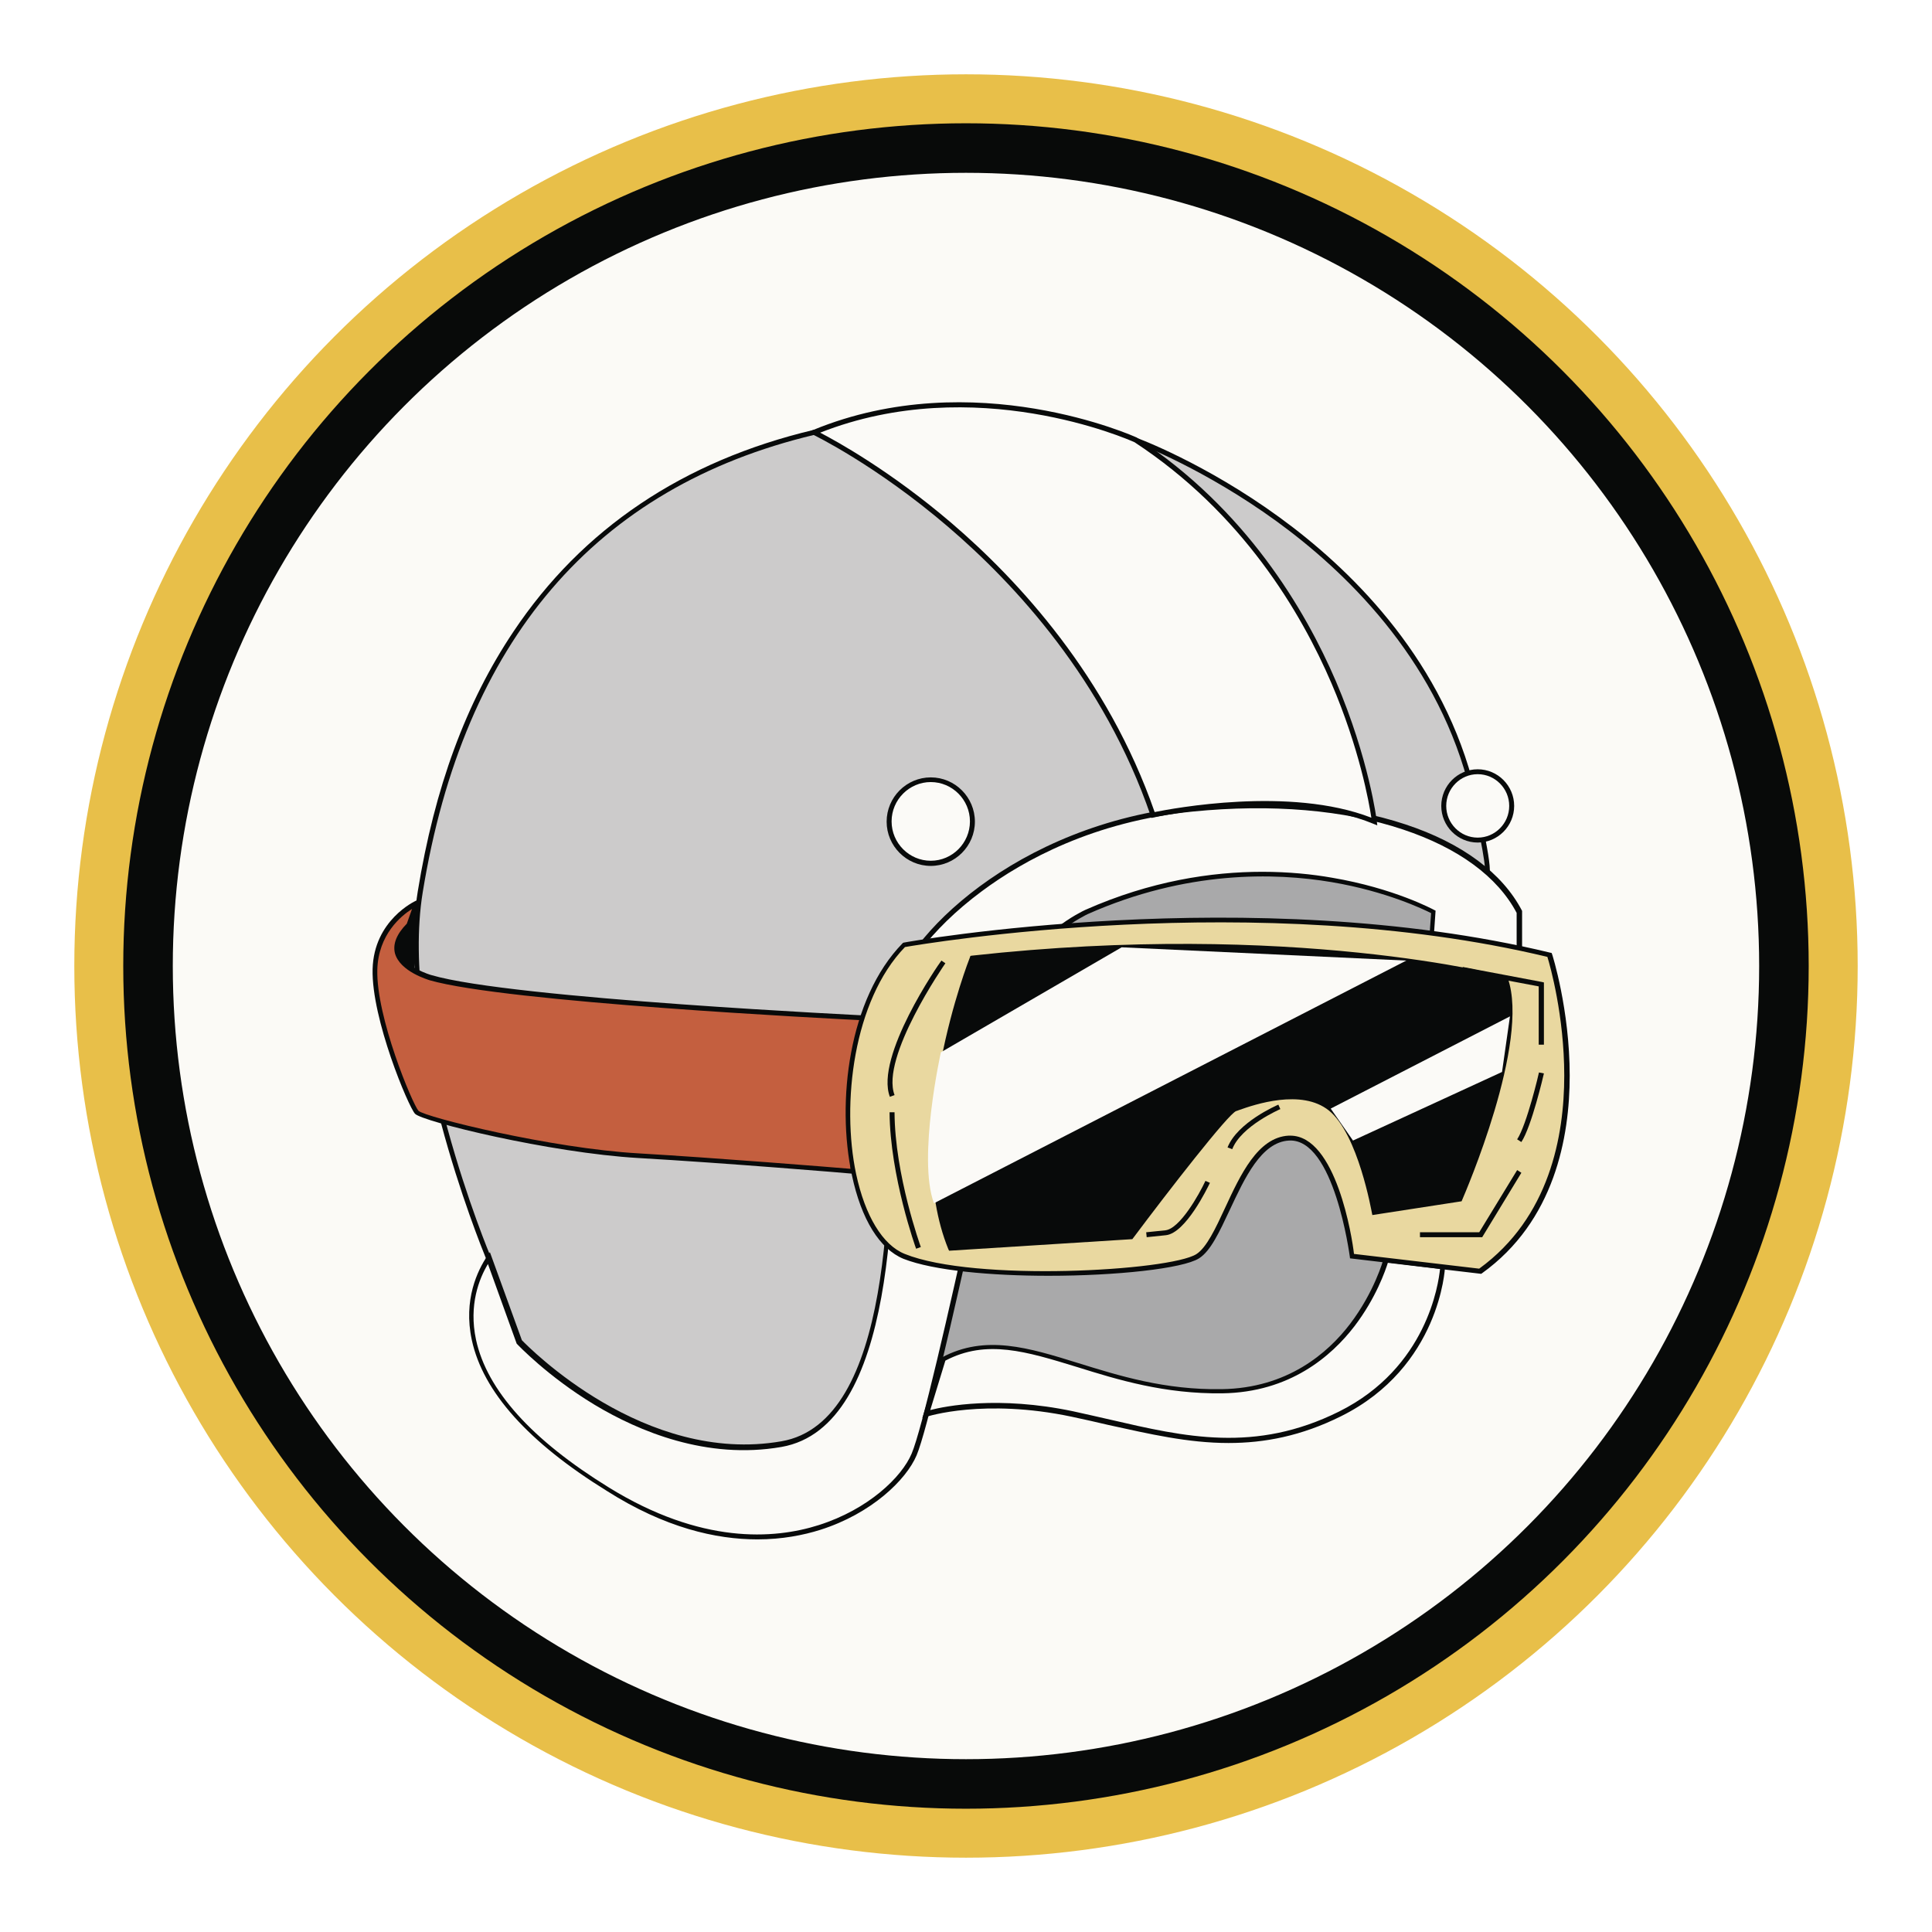 <svg width="78" height="78" viewBox="0 0 78 78" fill="none" xmlns="http://www.w3.org/2000/svg">
<g filter="url(#filter0_d_2229_6483)">
<circle cx="39" cy="37" r="35" stroke="#E8BF49" stroke-width="2"/>
<circle cx="38.999" cy="37" r="33.023" fill="#FBFAF6" stroke="#080A09" stroke-width="2"/>
<path d="M59.048 35.848C59.048 35.848 59.168 33.445 55.875 32.85C52.582 32.264 44.864 32.085 42.762 33.475C40.66 34.865 40.179 36.821 40.179 36.821C40.179 36.821 36.325 51.652 36.555 51.88C36.776 52.108 36.545 53.478 36.545 53.478H41.921L49.348 55.454L53.733 53.935L57.356 48.872L59.048 35.848Z" fill="#A9A9AA"/>
<path d="M49.338 55.563L53.783 54.024L53.803 53.994L57.437 48.912V48.892L59.138 35.858C59.138 35.828 59.228 33.356 55.875 32.761C52.492 32.155 44.784 32.016 42.692 33.406C40.59 34.805 40.089 36.731 40.069 36.811C40.059 36.85 39.098 40.563 38.167 44.256C36.285 51.781 36.395 51.89 36.465 51.959C36.585 52.078 36.535 52.833 36.425 53.468L36.405 53.587H41.881L49.338 55.563ZM53.663 53.855L49.338 55.354L41.931 53.379H36.666C36.726 52.972 36.836 52.088 36.645 51.83C36.605 51.255 38.788 42.588 40.279 36.85C40.289 36.831 40.78 34.915 42.822 33.565C44.874 32.205 52.512 32.353 55.855 32.949C58.988 33.505 58.958 35.699 58.948 35.838L57.246 48.832L53.663 53.855Z" fill="#080A0A"/>
<path d="M19.729 48.812C19.729 48.812 15.995 39.997 16.966 34.021C17.937 28.035 20.96 18.297 32.862 15.458L45.845 15.765C45.845 15.765 56.656 19.716 59.329 29.475C59.329 29.475 60.13 32.731 60.04 33.217C60.04 33.217 58.058 31.738 54.024 31.281C49.99 30.825 42.832 32.294 41.651 33.306C40.48 34.319 36.796 43.67 36.536 46.579C36.286 49.478 35.875 54.65 33.723 56.119C31.581 57.588 29.238 57.757 25.174 56.625C21.11 55.493 19.418 49.557 19.729 48.812Z" fill="#CCCBCB"/>
<path d="M29.63 57.459C31.261 57.459 32.562 57.042 33.794 56.198C35.936 54.729 36.366 49.746 36.627 46.758L36.647 46.579C36.907 43.571 40.611 34.339 41.722 33.376C42.873 32.383 50.05 30.924 54.014 31.381C57.978 31.837 59.961 33.287 59.98 33.297L60.111 33.396L60.141 33.237C60.231 32.741 59.51 29.792 59.43 29.455C58.038 24.382 54.435 20.908 51.652 18.883C48.639 16.689 45.916 15.686 45.886 15.676L45.866 15.666L32.853 15.358H32.843C27.577 16.609 23.503 19.349 20.73 23.499C18.808 26.367 17.547 29.802 16.866 33.991C15.936 39.739 19.369 48.187 19.619 48.803C19.479 49.289 19.86 50.877 20.61 52.396C21.261 53.716 22.723 56.039 25.155 56.714C26.917 57.211 28.368 57.459 29.63 57.459ZM52.293 31.093C48.178 31.093 42.633 32.324 41.592 33.227C40.34 34.299 36.687 43.77 36.447 46.559L36.426 46.738C36.166 49.686 35.736 54.62 33.674 56.029C31.521 57.509 29.229 57.638 25.205 56.526C22.853 55.871 21.431 53.607 20.791 52.307C20 50.718 19.679 49.17 19.82 48.842L19.84 48.803L19.82 48.763C19.779 48.673 16.106 39.908 17.067 34.021C18.718 23.876 24.034 17.662 32.873 15.557L45.826 15.865C46.046 15.944 48.659 16.957 51.532 19.041C54.295 21.047 57.868 24.491 59.24 29.504C59.44 30.318 59.91 32.363 59.95 33.038C59.41 32.691 57.428 31.569 54.044 31.182C53.504 31.122 52.913 31.093 52.293 31.093Z" fill="#080A0A"/>
<path d="M41.301 37.565C41.301 37.565 37.728 54.798 36.907 56.724C36.086 58.65 31.281 62.303 24.534 58.144C17.787 53.984 18.708 50.321 19.729 48.803L20.961 52.188C20.961 52.188 25.756 57.33 31.551 56.317C37.347 55.305 35.686 40.504 36.096 38.27C36.507 36.036 41.001 31.381 48.158 30.666C54.875 30.001 59.81 31.887 61.342 34.825V38.171L57.658 37.764L57.858 34.825C57.858 34.825 51.622 31.381 43.854 34.825C43.854 34.825 41.662 35.848 41.301 37.565Z" fill="#FBFAF7"/>
<path d="M30.58 60.149C31.571 60.149 32.432 59.98 33.122 59.762C35.184 59.107 36.586 57.747 37.006 56.754C37.817 54.838 41.261 38.28 41.411 37.575C41.751 35.927 43.893 34.915 43.913 34.905C47.897 33.138 51.471 33.227 53.763 33.614C55.986 33.991 57.477 34.716 57.777 34.865L57.567 37.833L61.451 38.26V34.776L61.441 34.756C60.65 33.247 59.029 32.036 56.736 31.281C54.344 30.487 51.381 30.229 48.158 30.547C40.97 31.262 36.426 35.927 36.005 38.23C35.915 38.717 35.925 39.779 35.935 41.119C35.965 46.112 36.025 55.414 31.551 56.188C26.025 57.151 21.36 52.406 21.07 52.108L19.779 48.554L19.669 48.713C19.288 49.279 18.698 50.47 19.048 52.098C19.498 54.193 21.34 56.238 24.503 58.194C26.846 59.683 28.908 60.149 30.58 60.149ZM50.961 33.197C48.918 33.197 46.456 33.565 43.813 34.736C43.723 34.776 41.561 35.798 41.2 37.545C41.16 37.714 37.617 54.789 36.806 56.685C36.406 57.638 35.054 58.938 33.052 59.573C31.24 60.149 28.297 60.348 24.584 58.055C21.46 56.129 19.659 54.123 19.218 52.088C18.918 50.679 19.348 49.617 19.699 49.031L20.86 52.247L20.87 52.257C20.88 52.267 22.101 53.568 24.013 54.719C25.785 55.781 28.528 56.943 31.551 56.417C36.195 55.603 36.135 46.202 36.105 41.149C36.095 39.809 36.085 38.756 36.175 38.29C36.356 37.287 37.507 35.56 39.639 33.981C41.321 32.731 44.163 31.162 48.148 30.765C51.341 30.448 54.274 30.696 56.646 31.49C58.879 32.234 60.46 33.396 61.231 34.855V38.062L57.757 37.674L57.958 34.766L57.898 34.736C57.877 34.726 56.296 33.862 53.773 33.435C52.992 33.297 52.032 33.197 50.961 33.197Z" fill="#080A0A"/>
<path d="M37.578 32.85C36.649 32.85 35.896 32.094 35.896 31.162C35.896 30.23 36.649 29.475 37.578 29.475C38.507 29.475 39.26 30.23 39.26 31.162C39.26 32.094 38.507 32.85 37.578 32.85Z" fill="#FBFAF7"/>
<path d="M37.578 32.959C38.559 32.959 39.359 32.155 39.359 31.172C39.359 30.189 38.559 29.385 37.578 29.385C36.597 29.385 35.796 30.189 35.796 31.172C35.796 32.155 36.597 32.959 37.578 32.959ZM37.578 29.574C38.448 29.574 39.159 30.289 39.159 31.162C39.159 32.036 38.448 32.751 37.578 32.751C36.707 32.751 35.996 32.036 35.996 31.162C35.996 30.289 36.707 29.574 37.578 29.574Z" fill="#080A0A"/>
<path d="M59.66 31.917C58.902 31.917 58.288 31.299 58.288 30.537C58.288 29.775 58.902 29.157 59.66 29.157C60.417 29.157 61.031 29.775 61.031 30.537C61.031 31.299 60.417 31.917 59.66 31.917Z" fill="#FBFAF7"/>
<path d="M59.659 32.016C60.47 32.016 61.131 31.351 61.131 30.537C61.131 29.723 60.47 29.058 59.659 29.058C58.849 29.058 58.188 29.723 58.188 30.537C58.188 31.351 58.849 32.016 59.659 32.016ZM59.659 29.256C60.36 29.256 60.931 29.832 60.931 30.537C60.931 31.242 60.36 31.817 59.659 31.817C58.959 31.817 58.388 31.242 58.388 30.537C58.388 29.832 58.959 29.256 59.659 29.256Z" fill="#080A0A"/>
<path d="M16.965 34.468L16.715 37.178L16.494 37.426C16.494 37.426 15.493 36.751 15.714 35.947C15.934 35.143 16.965 34.468 16.965 34.468Z" fill="#080A0A"/>
<path d="M35.244 39.114C35.244 39.114 20.649 38.429 17.376 37.466C17.376 37.466 15.024 36.811 16.505 35.342L16.815 34.478C16.815 34.478 15.184 35.203 15.124 37.148C15.064 39.094 16.555 42.638 16.815 42.916C17.076 43.194 22.231 44.465 25.765 44.663C29.288 44.861 34.453 45.298 34.453 45.298C34.453 45.298 33.933 41.109 35.244 39.114Z" fill="#C45F3F"/>
<path d="M34.563 45.407L34.553 45.288C34.543 45.249 34.052 41.119 35.334 39.173L35.424 39.024L35.254 39.014C35.103 39.005 20.639 38.32 17.416 37.367C17.405 37.367 16.314 37.049 16.144 36.414C16.064 36.106 16.214 35.768 16.585 35.401L16.605 35.381L16.995 34.279L16.785 34.369C16.765 34.379 15.093 35.143 15.043 37.128C14.993 39.134 16.494 42.688 16.755 42.965C17.045 43.283 22.21 44.544 25.764 44.752C29.247 44.951 34.403 45.378 34.453 45.388L34.563 45.407ZM35.074 39.203C33.972 41.079 34.273 44.494 34.343 45.189C33.542 45.12 28.957 44.752 25.774 44.564C22.26 44.365 17.165 43.104 16.895 42.846C16.655 42.578 15.183 39.064 15.233 37.148C15.273 35.729 16.194 34.974 16.635 34.696L16.424 35.292C16.014 35.709 15.854 36.106 15.944 36.483C16.144 37.228 17.295 37.555 17.345 37.575C20.409 38.459 33.432 39.124 35.074 39.203Z" fill="#080A0A"/>
<path d="M37.397 55.077C37.397 55.077 39.689 54.322 43.293 55.077C46.897 55.831 50.12 57.052 54.104 55.077C58.088 53.101 58.248 49.14 58.248 49.14L55.956 48.872C55.956 48.872 54.544 54.084 49.349 54.163C44.144 54.243 41.181 51.215 38.087 52.873L37.397 55.077Z" fill="#FBFAF7"/>
<path d="M49.599 56.258C51.04 56.258 52.532 55.98 54.144 55.176C58.138 53.19 58.338 49.2 58.338 49.16V49.071L55.865 48.783L55.845 48.862C55.845 48.872 55.485 50.163 54.504 51.453C53.603 52.634 51.971 54.044 49.329 54.084C47.026 54.123 45.164 53.538 43.533 53.032C41.521 52.406 39.779 51.87 38.027 52.803L37.987 52.823L37.236 55.255L37.417 55.196C37.437 55.186 39.729 54.451 43.263 55.196C43.763 55.305 44.273 55.414 44.764 55.533C46.396 55.891 47.967 56.258 49.599 56.258ZM58.138 49.229C58.078 49.825 57.607 53.22 54.063 54.987C50.67 56.675 47.827 56.01 44.824 55.315C44.334 55.206 43.833 55.086 43.323 54.977C40.3 54.342 38.167 54.769 37.557 54.928L38.167 52.932C39.829 52.059 41.441 52.565 43.483 53.19C45.134 53.706 47.016 54.282 49.349 54.252C52.072 54.213 53.753 52.754 54.684 51.542C55.555 50.401 55.935 49.289 56.035 48.971L58.138 49.229Z" fill="#080A0A"/>
<path d="M55.484 31.162C55.484 31.162 54.313 21.315 45.844 15.765C45.844 15.765 39.388 12.777 32.861 15.458C32.861 15.458 42.892 20.252 46.535 30.894C46.545 30.904 51.921 29.683 55.484 31.162Z" fill="#FBFAF7"/>
<path d="M55.605 31.321L55.585 31.152C55.585 31.132 55.275 28.641 53.934 25.504C52.693 22.615 50.3 18.555 45.906 15.676L45.896 15.666C45.836 15.636 39.329 12.688 32.832 15.358L32.622 15.448L32.822 15.547C32.842 15.557 35.355 16.768 38.278 19.27C40.971 21.573 44.574 25.454 46.456 30.934L46.486 31.023L46.576 31.003C46.626 30.994 51.962 29.812 55.455 31.262L55.605 31.321ZM45.806 15.855C50.15 18.704 52.522 22.714 53.754 25.583C54.885 28.224 55.275 30.408 55.365 31.013C52.072 29.733 47.317 30.646 46.616 30.785C44.714 25.315 41.111 21.424 38.408 19.111C35.945 17.006 33.763 15.805 33.112 15.468C39.359 13.006 45.565 15.745 45.806 15.855Z" fill="#080A0A"/>
<path d="M54.595 48.713C54.595 48.713 53.984 43.849 52.042 43.948C50.1 44.047 49.49 48.008 48.359 48.713C47.237 49.418 39.259 49.825 36.496 48.713C33.734 47.601 33.223 39.491 36.496 36.146C36.496 36.146 50.401 33.614 62.563 36.553C62.563 36.553 65.376 45.298 59.76 49.329L54.595 48.713Z" fill="#E9D8A0"/>
<path d="M42.332 49.507C45.064 49.507 47.747 49.219 48.408 48.803C48.878 48.505 49.229 47.74 49.649 46.847C50.25 45.566 50.92 44.107 52.041 44.047C53.863 43.948 54.484 48.673 54.494 48.723L54.504 48.803L59.799 49.428L59.829 49.408C62.762 47.304 63.373 43.908 63.373 41.427C63.373 38.756 62.672 36.543 62.662 36.523L62.642 36.473L62.592 36.463C50.55 33.555 36.616 36.026 36.486 36.056L36.456 36.066L36.436 36.086C34.263 38.31 33.763 42.479 34.394 45.447C34.774 47.234 35.515 48.425 36.476 48.822C37.687 49.299 40.029 49.507 42.332 49.507ZM52.092 43.849C52.072 43.849 52.051 43.849 52.022 43.849C50.78 43.919 50.08 45.427 49.459 46.767C49.078 47.592 48.708 48.376 48.298 48.634C47.227 49.309 39.349 49.766 36.526 48.624C35.635 48.267 34.924 47.085 34.564 45.398C33.963 42.559 34.454 38.389 36.536 36.235C37.286 36.106 50.76 33.823 62.472 36.632C62.582 36.98 63.153 39.014 63.153 41.427C63.153 43.849 62.562 47.155 59.719 49.219L54.664 48.624C54.594 47.979 53.943 43.849 52.092 43.849Z" fill="#080A0A"/>
<path d="M45.675 47.929C45.675 47.929 49.429 42.906 49.89 42.757C50.35 42.608 52.492 41.764 53.724 42.757C54.955 43.75 55.485 46.936 55.485 46.936L58.939 46.4C58.939 46.4 61.702 40.087 60.781 37.506C60.781 37.506 52.322 35.222 39.259 36.672C39.259 36.672 36.476 43.67 38.388 48.386L45.675 47.929Z" fill="#080A0A"/>
<path d="M38.318 48.495L45.715 48.028L45.745 47.989C47.187 46.063 49.599 42.956 49.909 42.856C49.939 42.846 49.98 42.836 50.02 42.817C50.64 42.598 52.542 41.943 53.653 42.836C54.834 43.789 55.375 46.926 55.385 46.956L55.405 47.055L59.009 46.499L59.029 46.45C59.139 46.192 61.791 40.077 60.871 37.486L60.85 37.436L60.8 37.426C60.72 37.406 52.172 35.153 39.239 36.582L39.178 36.592L39.158 36.652C39.128 36.721 36.376 43.74 38.288 48.435L38.318 48.495ZM45.615 47.83L38.448 48.276C36.706 43.879 39.068 37.426 39.319 36.761C51.661 35.411 59.97 37.416 60.7 37.595C61.501 40.027 59.119 45.725 58.868 46.321L55.565 46.827C55.465 46.271 54.914 43.591 53.783 42.678C52.592 41.715 50.61 42.4 49.959 42.628C49.919 42.638 49.879 42.658 49.849 42.668C49.399 42.817 46.306 46.916 45.615 47.83Z" fill="#080A0A"/>
<path d="M49.749 44.395C50.11 43.462 51.671 42.787 51.691 42.777L51.611 42.598C51.541 42.628 49.96 43.313 49.559 44.325L49.749 44.395Z" fill="#080A0A"/>
<path d="M46.295 47.949L47.066 47.869C47.867 47.79 48.748 45.963 48.848 45.755L48.667 45.675C48.417 46.212 47.636 47.611 47.046 47.671L46.275 47.75L46.295 47.949Z" fill="#080A0A"/>
<path d="M57.328 47.949H59.84L61.422 45.348L61.252 45.239L59.72 47.75H57.328V47.949Z" fill="#080A0A"/>
<path d="M62.132 40.176H62.332V37.664L62.252 37.645C62.222 37.635 59.339 37.099 59.059 37.039L59.019 37.238C59.269 37.287 61.651 37.734 62.122 37.823V40.176H62.132Z" fill="#080A0A"/>
<path d="M61.421 44.107C61.831 43.492 62.312 41.427 62.332 41.337L62.132 41.298C62.132 41.318 61.641 43.412 61.251 43.998L61.421 44.107Z" fill="#080A0A"/>
<path d="M36.986 48.415L37.176 48.346C37.166 48.316 36.125 45.437 36.115 42.906H35.914C35.934 45.487 36.976 48.395 36.986 48.415Z" fill="#080A0A"/>
<path d="M35.926 42.281L36.116 42.211C35.535 40.692 38.138 36.93 38.168 36.89L38.008 36.781C37.888 36.93 35.315 40.662 35.926 42.281Z" fill="#080A0A"/>
<path d="M45.284 36.245L37.986 40.484C37.986 40.484 37.035 44.762 37.706 46.579L56.775 36.781L45.284 36.245Z" fill="#FBFAF7"/>
<path d="M60.641 41.278L60.961 39.034L53.724 42.757L54.624 44.047L60.641 41.278Z" fill="#FBFAF7"/>
</g>
<defs>
<filter id="filter0_d_2229_6483" x="0.5" y="0.5" width="77" height="77" filterUnits="userSpaceOnUse" color-interpolation-filters="sRGB">
<feFlood flood-opacity="0" result="BackgroundImageFix"/>
<feColorMatrix in="SourceAlpha" type="matrix" values="0 0 0 0 0 0 0 0 0 0 0 0 0 0 0 0 0 0 127 0" result="hardAlpha"/>
<feOffset dy="2"/>
<feGaussianBlur stdDeviation="1.25"/>
<feComposite in2="hardAlpha" operator="out"/>
<feColorMatrix type="matrix" values="0 0 0 0 0 0 0 0 0 0 0 0 0 0 0 0 0 0 0.25 0"/>
<feBlend mode="normal" in2="BackgroundImageFix" result="effect1_dropShadow_2229_6483"/>
<feBlend mode="normal" in="SourceGraphic" in2="effect1_dropShadow_2229_6483" result="shape"/>
</filter>
</defs>
</svg>

